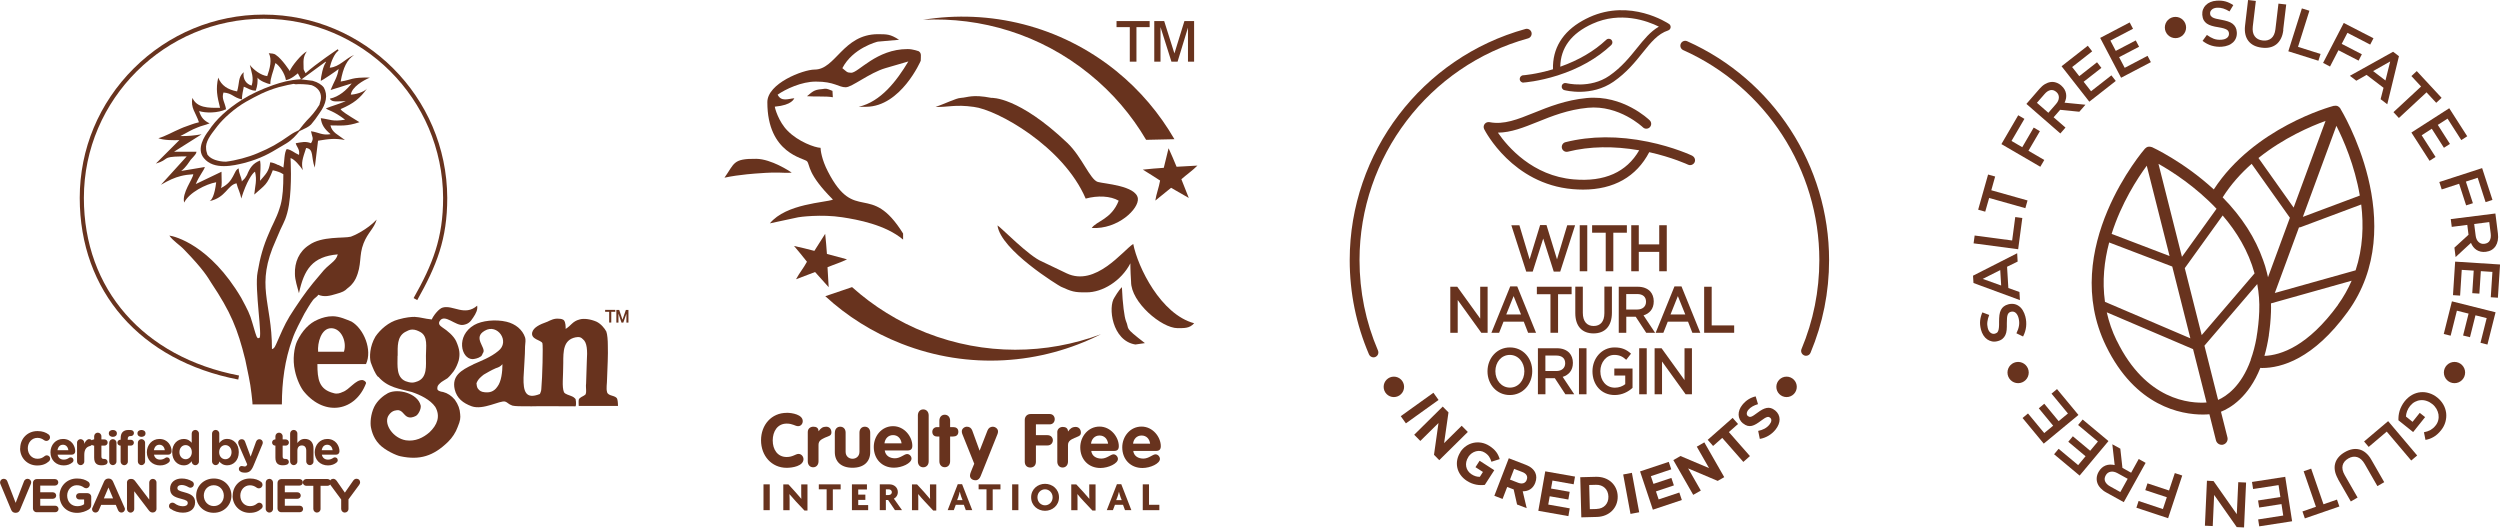 <svg width="428" height="91" viewBox="0 0 428 91" fill="none" xmlns="http://www.w3.org/2000/svg">
<g clip-path="url(#clip0_3747_816)">
<path d="M196.21 23.94L201.06 23.83C198.54 19.48 195.22 15.49 191.08 12.14C181.43 4.36 169.38 1.55 158.03 3.39C167.96 2.89 178.11 5.89 186.45 12.63C190.49 15.88 193.73 19.72 196.21 23.93" fill="#68331E"/>
<path d="M145.88 49.15L141.29 50.71C144.98 54.11 149.37 56.9 154.33 58.84C165.87 63.37 178.22 62.41 188.48 57.22C179.16 60.7 168.58 60.9 158.59 56.98C153.78 55.1 149.51 52.41 145.88 49.16" fill="#68331E"/>
<path d="M164.48 16.76C165.73 16.69 166.4 16.11 169.75 16.76C169.76 16.74 174.36 16.51 182.73 24.47C185.23 26.84 186.62 30.76 187.95 31.15C189.08 31.47 194.45 31.78 194.8 33.94C195.05 35.73 191.37 39.3 186.91 39.03C187.72 37.83 190.28 37.55 191.52 34.36C190.13 33.54 187.92 33.44 185.87 34C182.01 25 170.63 18.76 166.71 18.3C163.48 17.84 162.26 18.39 160.15 18.3C161.65 17.83 163.73 16.77 164.46 16.77" fill="#68331E"/>
<path d="M150.28 5.85C151.84 5.87 152.37 5.81 153.92 6.81L150.28 7.13C150.16 7.15 146 8.21 144.21 11.67C144.96 12.26 144.94 12.44 145.73 12.46C146.98 12.44 150.04 8.4 155.38 8.4C156.36 8.4 157.25 8.78 157.26 8.76C157.82 9.09 157.63 9.64 157.63 10.4C157.63 10.43 154.22 18.25 148.29 18.28H147.02C150.81 17.4 153.5 13.87 155.51 10.52L151.57 11.67C148.85 12.47 145.81 14.97 144.78 14.94C143.61 14.96 142.82 13.95 139.69 13.97C137.24 13.95 134.45 15.28 133.13 16.21C133.76 17.48 134.96 16.9 135.99 16.82C135.91 16.89 135.66 17.99 132.65 18.26C132.63 18.43 133.28 20.84 134.84 22.39C136.66 24.26 139.51 25.27 140.48 25.31C140.48 25.69 140.66 27.29 141.74 29.37C146.41 38.43 148.98 30.93 154.61 39.98V41.02C151.57 38.46 146.81 37.6 144.23 37.2C140.57 36.63 136.78 37.16 136.65 37.2C135.34 37.51 131.8 38.21 131.8 38.24C134.6 34.83 141.34 34.7 142.6 34.17C138.15 29.72 138.72 28.28 138.17 27.62C137.75 27.07 131.36 26.37 131.37 17.49C131.37 14.28 137.46 11.93 139.45 11.91C143.06 11.93 144.3 5.87 150.3 5.85" fill="#68331E"/>
<path d="M140.7 15.26C141.54 15.14 141.42 15.12 142.52 15.56L142.58 16.65C141.41 16.43 139.83 16.59 138.15 16.47C139.04 15.78 139.29 15.35 140.7 15.26Z" fill="#68331E"/>
<path d="M129.49 27.19C132.04 27.23 135.21 29.31 135.55 29.56C133.85 29.68 133.63 29.38 129.79 29.68C129.77 29.68 126.55 29.87 124.03 30.42C125.78 27.95 125.44 27.14 129.49 27.19Z" fill="#68331E"/>
<path d="M178.42 44.79L182.6 46.79C187.56 49.16 192.25 42.89 194.01 41.76C194.79 45.75 198.74 53.82 204.44 55.34C203.62 56.27 202.68 56.16 201.59 56.18C198.83 56.16 193.62 51.72 193.64 48.24C193.62 48.26 193.5 45.67 193.52 45.08C191.96 48.1 188.73 50.08 185.99 50.05C183.91 50.08 183.45 49.9 181.63 49.08C181.23 48.89 171.3 42.83 170.77 38.59C171.24 38.81 176.24 43.96 178.41 44.78" fill="#68331E"/>
<path d="M196.02 58.74L194.38 58.98C190.38 58.35 189.65 52.53 190.8 50.92C190.8 50.92 191.49 49.72 192.07 49.16C192.19 52.06 192.5 54.27 192.75 54.92C193.45 56.54 192.26 55.85 196.02 58.75" fill="#68331E"/>
<path d="M141.67 45.75C142.74 45.3 144.06 44.89 145.01 44.4L141.57 43.47C141.48 42.34 141.4 41.13 141.27 40.03L139.42 42.95C138.3 42.65 137.03 42.34 135.94 42.11C136.7 43 137.43 43.89 138.15 44.81C137.6 45.86 136.82 46.77 136.28 47.81L139.54 46.57L141.87 49.17" fill="#68331E"/>
<path d="M202.25 30.68C203.13 29.91 204.25 29.12 205 28.35L201.43 28.55C200.99 27.5 200.54 26.4 200.06 25.38L199.24 28.73C198.07 28.8 196.78 28.92 195.65 29.04C196.65 29.66 197.63 30.27 198.61 30.91C198.41 32.09 197.96 33.19 197.79 34.34L200.49 32.15L203.52 33.89" fill="#68331E"/>
<path d="M193.41 4.64H191.15V3.61H196.82V4.64H194.56V10.56H193.42V4.64H193.41ZM197.6 3.61H199.31L201.06 9.15L202.77 3.61H204.43V10.56H203.38V4.73L201.6 10.56H200.55L198.68 4.64V10.56H197.61V3.61H197.6Z" fill="#68331E"/>
<path d="M134.68 70.67C135.61 70.67 137.43 70.98 137.43 72.1C137.43 72.56 137.11 72.96 136.64 72.96C136.11 72.96 135.75 72.52 134.68 72.52C133.1 72.52 132.29 73.86 132.29 75.41C132.29 76.96 133.11 78.24 134.68 78.24C135.75 78.24 136.2 77.71 136.71 77.71C137.29 77.71 137.56 78.28 137.56 78.58C137.56 79.81 135.62 80.09 134.68 80.09C132.09 80.09 130.29 78.03 130.29 75.38C130.29 72.73 132.08 70.68 134.68 70.68" fill="#68331E"/>
<path d="M138.29 73.97C138.29 73.35 138.77 73.05 139.24 73.05C139.71 73.05 140.13 73.22 140.13 73.81H140.16C140.51 73.3 140.87 73.05 141.45 73.05C141.9 73.05 142.34 73.35 142.34 74.04C142.34 74.64 141.79 74.67 141.24 74.92C140.69 75.19 140.13 75.42 140.13 76.15V78.98C140.13 79.59 139.75 80 139.21 80C138.67 80 138.29 79.59 138.29 78.98V73.98V73.97Z" fill="#68331E"/>
<path d="M142.93 74.06C142.93 73.45 143.31 73.05 143.85 73.05C144.39 73.05 144.77 73.45 144.77 74.06V77.35C144.77 78.11 145.33 78.54 145.95 78.54C146.57 78.54 147.14 78.11 147.14 77.35V74.06C147.14 73.45 147.52 73.05 148.06 73.05C148.6 73.05 148.98 73.45 148.98 74.06V77.4C148.98 79.04 147.9 80.08 145.95 80.08C144 80.08 142.92 79.04 142.92 77.4V74.06H142.93Z" fill="#68331E"/>
<path d="M151.47 77.13C151.6 78.04 152.36 78.46 153.21 78.46C154.16 78.46 154.8 77.73 155.3 77.73C155.7 77.73 156.05 78.11 156.05 78.5C156.05 79.31 154.41 80.07 153.05 80.07C150.97 80.07 149.59 78.56 149.59 76.52C149.59 74.65 150.94 72.96 152.89 72.96C154.84 72.96 156.19 74.77 156.19 76.31C156.19 76.86 155.95 77.12 155.38 77.12H151.46L151.47 77.13ZM154.35 75.9C154.25 75.11 153.74 74.49 152.89 74.49C152.04 74.49 151.51 75.12 151.42 75.9H154.35Z" fill="#68331E"/>
<path d="M157.14 71.11C157.14 70.5 157.52 70.09 158.06 70.09C158.6 70.09 158.99 70.5 158.99 71.11V78.98C158.99 79.59 158.61 80 158.06 80C157.51 80 157.14 79.59 157.14 78.98V71.11Z" fill="#68331E"/>
<path d="M160.82 74.73H160.42C159.92 74.73 159.61 74.43 159.61 73.92C159.61 73.46 159.96 73.12 160.42 73.12H160.82V72.02C160.82 71.41 161.2 71 161.74 71C162.28 71 162.66 71.41 162.66 72.02V73.12H163.18C163.66 73.12 164.07 73.33 164.07 73.92C164.07 74.51 163.66 74.73 163.18 74.73H162.66V78.97C162.66 79.58 162.28 79.99 161.74 79.99C161.2 79.99 160.82 79.58 160.82 78.97V74.73Z" fill="#68331E"/>
<path d="M175.44 71.88C175.44 71.35 175.81 70.88 176.44 70.88H179.71C180.27 70.88 180.57 71.31 180.57 71.76C180.57 72.21 180.28 72.65 179.71 72.65H177.35V74.5H179.33C179.94 74.5 180.25 74.95 180.25 75.37C180.25 75.79 179.95 76.26 179.33 76.26H177.35V79.04C177.35 79.69 176.94 80.04 176.39 80.04C175.84 80.04 175.44 79.69 175.44 79.04V71.87V71.88Z" fill="#68331E"/>
<path d="M181 74.02C181 73.41 181.47 73.09 181.94 73.09C182.41 73.09 182.84 73.28 182.84 73.86H182.86C183.21 73.35 183.58 73.09 184.16 73.09C184.61 73.09 185.05 73.41 185.05 74.08C185.05 74.68 184.5 74.72 183.96 74.98C183.41 75.23 182.84 75.48 182.84 76.19V79.03C182.84 79.63 182.46 80.04 181.92 80.04C181.38 80.04 181.01 79.63 181.01 79.03V74.02H181Z" fill="#68331E"/>
<path d="M186.82 77.19C186.94 78.1 187.7 78.51 188.56 78.51C189.51 78.51 190.15 77.78 190.64 77.78C191.04 77.78 191.39 78.18 191.39 78.57C191.39 79.36 189.75 80.12 188.39 80.12C186.32 80.12 184.94 78.62 184.94 76.59C184.94 74.73 186.3 73.03 188.24 73.03C190.18 73.03 191.54 74.84 191.54 76.38C191.54 76.93 191.3 77.2 190.75 77.2H186.82V77.19ZM189.71 75.96C189.6 75.16 189.09 74.56 188.24 74.56C187.39 74.56 186.87 75.19 186.78 75.96H189.71Z" fill="#68331E"/>
<path d="M194.01 77.19C194.13 78.1 194.88 78.51 195.74 78.51C196.69 78.51 197.33 77.78 197.83 77.78C198.23 77.78 198.58 78.18 198.58 78.57C198.58 79.36 196.96 80.12 195.58 80.12C193.52 80.12 192.13 78.62 192.13 76.59C192.13 74.73 193.48 73.03 195.43 73.03C197.38 73.03 198.73 74.84 198.73 76.38C198.73 76.93 198.48 77.2 197.92 77.2H194L194.01 77.19ZM196.9 75.96C196.8 75.16 196.29 74.56 195.44 74.56C194.59 74.56 194.06 75.19 193.98 75.96H196.91H196.9Z" fill="#68331E"/>
<path d="M169.99 73.05C169.54 73.05 169.22 73.29 169.06 73.7L167.71 77.16L166.45 73.7C166.29 73.28 165.98 73.05 165.53 73.05C165.15 73.05 164.66 73.37 164.66 73.84C164.66 74.04 164.7 74.18 164.75 74.31L166.79 79.39L166.42 80.28L166.18 80.89C166.11 81.06 166.06 81.26 166.06 81.44C166.06 81.83 166.39 82.22 167.03 82.22C167.46 82.22 167.74 81.89 167.89 81.5L168.38 80.28L170.77 74.32C170.83 74.18 170.86 74.05 170.86 73.85C170.86 73.39 170.38 73.06 170 73.06" fill="#68331E"/>
<path d="M131.78 82.92H130.71V87.34H131.78V82.92Z" fill="#68331E"/>
<path d="M137.71 87.39L136.28 85.87C135.96 85.51 135.44 84.94 135.15 84.59C135.16 84.91 135.18 85.14 135.18 85.4V87.35H134.1V82.93H134.98L136.21 84.28C136.49 84.61 136.9 85.07 137.19 85.41C137.19 85.14 137.17 84.88 137.17 84.64V82.93H138.24V87.4H137.71V87.39Z" fill="#68331E"/>
<path d="M142.58 83.78V87.34H141.52V83.77H140.18V82.92H143.92V83.78H142.58Z" fill="#68331E"/>
<path d="M145.85 87.34V82.92H148.42V83.8H146.93V84.68H148.15V85.58H146.93V86.47H148.63V87.34H145.85Z" fill="#68331E"/>
<path d="M153.22 87.34L152.04 85.6H151.66V87.34H150.62V82.92H152.28C153.04 82.92 153.71 83.43 153.71 84.25C153.71 84.78 153.4 85.2 153.03 85.37L154.43 87.34H153.23H153.22ZM152.11 83.77H151.66V84.75H152.11C152.4 84.75 152.68 84.61 152.68 84.25C152.68 83.92 152.4 83.77 152.11 83.77Z" fill="#68331E"/>
<path d="M159.75 87.39L158.33 85.87C158 85.51 157.47 84.94 157.2 84.59H157.19C157.21 84.91 157.21 85.14 157.21 85.4V87.35H156.13V82.93H157L158.24 84.28C158.52 84.61 158.94 85.07 159.21 85.41H159.23C159.23 85.14 159.21 84.88 159.21 84.64V82.93H160.29V87.4H159.74L159.75 87.39Z" fill="#68331E"/>
<path d="M165.35 87.34L165.01 86.42H163.63L163.29 87.34H162.24L163.97 82.89H164.71L166.45 87.34H165.35ZM164.59 85.12C164.49 84.84 164.41 84.54 164.32 84.2H164.3C164.23 84.55 164.13 84.86 164.05 85.12L163.86 85.62H164.79L164.6 85.12H164.59Z" fill="#68331E"/>
<path d="M169.95 83.78V87.34H168.89V83.77H167.54V82.92H171.28V83.78H169.95Z" fill="#68331E"/>
<path d="M174.35 82.92H173.28V87.34H174.35V82.92Z" fill="#68331E"/>
<path d="M178.91 87.45C177.68 87.45 176.53 86.56 176.53 85.14C176.53 83.72 177.68 82.83 178.91 82.83C180.14 82.83 181.3 83.72 181.3 85.14C181.3 86.56 180.14 87.45 178.91 87.45ZM178.91 83.77C178.23 83.77 177.61 84.31 177.61 85.14C177.61 85.97 178.23 86.51 178.91 86.51C179.59 86.51 180.21 85.96 180.21 85.14C180.21 84.32 179.58 83.77 178.91 83.77Z" fill="#68331E"/>
<path d="M187.01 87.39L185.58 85.87C185.25 85.51 184.72 84.94 184.46 84.59H184.45C184.46 84.91 184.47 85.14 184.47 85.4V87.35H183.4V82.93H184.26L185.51 84.28C185.81 84.61 186.21 85.07 186.5 85.41C186.5 85.14 186.48 84.88 186.48 84.64V82.93H187.56V87.4H187.02L187.01 87.39Z" fill="#68331E"/>
<path d="M192.6 87.34L192.26 86.42H190.88L190.53 87.34H189.48L191.22 82.89H191.96L193.69 87.34H192.59H192.6ZM191.84 85.12C191.75 84.84 191.65 84.54 191.57 84.2H191.56C191.48 84.55 191.38 84.86 191.29 85.12L191.09 85.62H192.04L191.84 85.12Z" fill="#68331E"/>
<path d="M195.64 87.34V82.92H196.71V86.42H198.48V87.34H195.64Z" fill="#68331E"/>
<path d="M40.79 64.98C24.05 61.76 13.65 49.85 13.65 33.88C13.65 25.52 16.94 17.64 22.91 11.7C28.88 5.77 36.77 2.5 45.14 2.5C62.41 2.5 76.51 16.58 76.57 33.88C76.57 40.92 74.76 45.46 71.43 51.38L70.81 51.03C74.09 45.22 75.86 40.76 75.86 33.88C75.8 16.97 62.02 3.21 45.14 3.21C28.26 3.21 14.36 16.97 14.36 33.88C14.36 49.49 24.54 61.14 40.92 64.29L40.79 64.99V64.98Z" fill="#68331E"/>
<path d="M55.43 14.98C55.09 14.5 54.38 14.07 53.52 13.83L51.59 13.59L51.44 13.57C49.5 13.7 48.22 14.08 46.76 14.57C44.59 15.35 43 16.1 41.46 17.06C38.9 18.67 36.97 20.46 35.73 22.37C35.03 23.26 33.56 25.49 34.91 27.08C35.77 28.13 37.04 28.44 38.33 28.44C39.62 28.44 40.89 28.13 41.79 27.91C44.74 27.13 46.29 26.18 47.8 25.27C48.19 25.03 48.6 24.78 49.02 24.55C50 23.95 50.67 23.2 51.28 22.44C51.38 22.39 51.48 22.35 51.58 22.3C52.23 22 52.85 21.72 53.25 21.32C53.73 20.76 54.25 20.07 54.7 19.37C55.89 17.74 56.14 16.26 55.44 14.98H55.43ZM54.76 17.63C54.72 17.78 54.69 17.87 54.69 17.93C53.92 19.18 53.27 19.88 52.5 20.66C52.13 21.06 51.8 21.48 51.48 21.89C51.38 22.02 51.27 22.16 51.16 22.29C50.68 22.51 50.16 22.77 49.69 23.1C47.5 24.64 46.34 25.29 44.05 26.25C42.53 26.9 40.37 27.48 38.68 27.68C37.94 27.68 37.41 27.56 36.84 27.38C36.34 27.19 35.93 27 35.52 26.49C35.41 26.17 35.29 25.76 35.29 25.52C35.12 24.3 36.03 23.13 36.99 21.89C37.08 21.77 37.17 21.66 37.26 21.54C38.21 20.33 40.09 18.58 42.15 17.4L42.21 17.37C43.85 16.46 45.4 15.59 47.73 14.92C47.94 14.87 48.14 14.82 48.36 14.77C48.96 14.62 49.57 14.46 50.26 14.36L50.63 14.43H50.64C51 14.36 52.66 14.41 53.38 14.59C54.41 15 54.97 15.75 54.95 16.71C54.95 16.98 54.85 17.35 54.77 17.62L54.76 17.63Z" fill="#68331E"/>
<path fill-rule="evenodd" clip-rule="evenodd" d="M81.01 62.38C82.37 61.77 84.03 61.16 85.29 60.1C87.4 58.49 85.16 55.31 82.99 56.62C80.88 57.81 83.23 59.49 82.73 60.36C82.61 60.48 82.55 60.91 82.29 61.04C81.87 61.35 81.18 61.48 80.87 61.48C78.94 61.42 78 57.5 81.18 55.64C82.49 54.88 84.85 54.64 86.71 55.08C88.27 55.45 89.45 56.45 89.89 57.76C90.02 58.07 89.95 58.76 89.89 59.31C89.89 60.87 89.7 62.92 89.63 64.66C89.58 66.95 89.95 68.45 92.43 67.45C92.43 67.39 92.67 67.01 92.67 66.64C92.86 64.59 92.99 59.19 92.86 58.75C92.62 58.19 90.81 58.12 91.12 56.88C91.36 56.07 92.3 55.57 93.73 55.07C94.23 54.83 94.91 54.46 95.71 54.57C95.97 54.57 96.4 54.63 96.58 54.88C96.84 55.26 96.84 55.88 96.84 56.31C97.77 55.75 98.02 55 99.2 54.7C99.94 54.46 101.13 54.64 102.12 55.07C102.88 55.44 103.49 56.18 103.8 56.75C103.99 57.25 104.06 58.31 104.06 59.12C104.12 60.86 104 62.72 103.93 64.83C103.93 65.7 103.75 66.46 103.93 67.13C104.12 67.87 105.43 67.63 105.67 68.31C105.8 68.68 105.8 69.5 105.8 69.5H99.08C99.08 69.5 99.03 68.74 99.08 68.44C99.21 68 99.84 67.88 100.21 67.57C100.27 67.51 100.34 67.26 100.34 67.13V66.76C100.34 66.39 100.28 66.13 100.34 65.65C100.39 64.22 100.39 63.84 100.46 61.91C100.59 59.99 100.52 58.62 99.78 58.06C99.47 57.75 99.22 57.62 98.54 57.75C96.43 58.19 96.43 60.11 96.43 62.17C96.43 64.59 96.17 66.2 96.55 67.14C96.74 67.51 97.48 67.64 97.98 67.88C98.29 68.01 98.54 68.32 98.54 68.32C98.54 68.32 98.72 69.13 98.54 69.56C95.36 69.56 92.57 69.51 91.01 69.56C88.9 69.56 88.28 69.56 87.72 69.44C86.98 69.18 86.91 68.88 86.48 68.75C85.61 68.51 82.74 70.25 80.76 69.56C79.27 69.01 78.21 68.2 77.84 66.64C77.34 64.35 78.92 63.38 81.03 62.39L81.01 62.38ZM81.81 66.52C82.08 66.9 82.4 67.1 82.96 67.15C83.68 67.24 84.52 67.14 85.15 66.2C85.83 65.33 86.02 63.65 86.02 62.35C85.65 62.79 85.28 62.91 84.88 63.04C84.14 63.35 83.22 63.9 82.82 64.13C82.44 64.44 81.84 64.86 81.57 65.62C81.58 65.9 81.66 66.31 81.81 66.53V66.52Z" fill="#68331E"/>
<path fill-rule="evenodd" clip-rule="evenodd" d="M64.72 64.51H64.71C64.21 63.96 63.84 63.02 63.47 62.03C63.23 61.16 63.28 59.3 64.28 57.61C65.09 56.43 66.52 55.13 68.2 54.69C69.51 54.32 70.38 54.25 71 54.25C72.05 54.31 72.61 54.56 73.92 54.69C74.16 54.08 75.16 52.77 75.84 52.64C77.58 52.2 79.58 54.19 81.69 52.33C81.81 53.01 81.5 53.64 81 54.38C80.5 55.19 80.07 55.49 79.32 55.62C78.01 55.86 76.14 53.64 75.29 54.94C74.97 55.43 75.29 55.75 75.73 56.05C76.59 56.61 77.65 57.48 78.09 58.41C78.72 59.84 78.77 60.65 78.53 61.71C78.34 62.32 78.09 62.95 77.66 63.57C77.35 63.95 77.03 64.39 76.6 64.76C76.16 65.07 75.61 65.31 75.31 65.63C74.93 66 74.87 66.13 74.87 66.56C74.87 66.87 75.36 67.05 75.86 67.11C76.6 67.3 77.29 67.74 77.86 68.42C78.47 69.29 78.73 70.03 78.78 70.9C78.84 71.53 78.84 71.96 78.34 73.14C78.03 74.01 77.42 74.95 76.73 75.62C74.18 78.12 71.83 78.8 68.59 78.12C67.85 77.99 65.86 77.06 64.93 76.06C63.74 74.82 63.56 73.33 63.5 73.14C63.37 72.4 63.44 70.96 64.06 69.66C64.61 68.55 65.61 67.74 66.42 67.3C68.16 66.43 71.52 67.36 72.02 69.41C72.15 69.97 71.58 71.15 71.03 71.28C70.77 71.4 70.16 71.65 69.6 71.28C69.1 70.96 68.79 70.15 67.99 70.22C67.36 70.28 66.86 70.53 66.43 71.28C65.75 72.7 67.3 75.01 69.48 75.38C71.09 75.62 72.46 74.94 73.53 74.01C74.84 72.77 75.45 71.28 74.52 69.66C73.65 68.42 71.97 67.61 70.49 67.11C68.44 66.56 66.38 66.37 64.77 64.5H64.78L64.72 64.51ZM68.06 60.91C68.06 62.65 67.82 64.57 69.43 65.26C69.8 65.38 70.12 65.5 70.56 65.5C70.93 65.5 71.24 65.37 71.55 65.26C73.16 64.57 72.92 62.65 72.92 60.91C72.92 59.35 73.29 57.61 71.99 56.86C71.55 56.62 71.12 56.42 70.57 56.42C70.07 56.42 69.7 56.68 69.32 56.86C67.96 57.67 68.08 59.29 68.08 60.91H68.06Z" fill="#68331E"/>
<path fill-rule="evenodd" clip-rule="evenodd" d="M56.18 62.33H54.34C54.34 64.94 54.6 66.68 57.14 67.31C57.69 67.49 58.25 67.31 58.63 67.12C59.82 66.75 60.87 64.94 62.1 65.07C62.41 65.13 62.73 65.44 62.66 65.63C60.87 70.35 55.71 71.4 52.1 67.12C51.55 66.51 50.81 65.01 50.49 63.46C50.05 61.53 50.37 59.48 50.86 58.42C51.73 56.63 52.92 55.32 54.47 54.69C55.21 54.38 56.02 54.14 56.95 54.14C58.13 54.14 59.43 54.75 60.19 55.06C62.29 56.3 63.78 59.91 62.66 62.33H56.18ZM58.88 60.22C59.43 58.54 58.44 56.19 56.7 56.19C54.96 56.19 54.33 58.74 54.46 60.22H58.88Z" fill="#68331E"/>
<path fill-rule="evenodd" clip-rule="evenodd" d="M60.06 40.52C58.88 40.83 55.09 40.39 52.92 41.95C51.18 43.06 50.42 44.92 50.49 46.9C50.49 47.96 50.92 49.14 51.18 50.2C52.05 46.15 53.47 43.91 57.83 43.55C57.46 44.91 56.35 45.03 54.91 46.89C52.98 49.13 52.11 50.31 50.49 52.74C49.07 54.85 48.63 55.85 47.81 57.71C47.81 57.71 47.63 58.15 47.37 58.71C47.19 59.08 47 59.7 46.56 59.76C46.56 51.55 43.64 49 47.25 41.07C48.49 38.02 48.67 38.27 49.17 36.47C49.29 36.04 49.39 35.56 49.47 35.07C50.02 31.64 49.74 27.07 49.74 27.07C50.37 27.2 51.35 28.38 51.85 29.13C51.54 27.89 51.79 27.2 52.41 25.33C53.78 25.52 53.22 26.89 53.89 28.7L54.45 24.09C56.32 23.78 57.37 23.65 59.05 23.97C57.87 23.04 56.87 22.73 56.57 21.47C58.44 21.47 59.31 21.66 61.54 20.92C59.31 19.55 58.51 19.05 58.31 18.68C60.58 17.7 61.63 16.84 62.84 15.15C62.33 15.8 60.71 16.2 60.06 16.2C60.25 14.89 62.16 13.77 63.34 13.28C60.06 13.22 60.31 13.65 58.32 13.96C58.76 11.48 59.43 10.23 60.62 9.41C59.19 9.97 58.12 11.47 56.45 11.59C56.64 10.67 57.26 9.11 57.95 8.67C57.95 8.61 57.89 8.49 57.82 8.43C57.82 8.43 54.07 10.93 52.31 12.54C52.17 12.28 51.93 11.82 51.98 11.78C51.98 10.54 51.79 9.85 52.53 8.8C51.61 9.24 49.87 11.41 49.61 12.16C49.61 12.16 48.3 10.11 47.25 9.42C46.88 9.11 46.49 9.18 46.01 9.11C46.62 10.17 46.19 11.79 45.75 13.03C44.63 12.9 43.39 11.92 42.77 11.11C43.03 12.29 43.51 13.34 43.08 14.65C42.16 14.41 41.53 13.53 41.72 12.36C40.72 13.23 41.03 14.22 40.59 15.65C38.98 15.34 37.91 14.65 37.36 13.29C36.92 15.27 37.17 16.45 37.67 18.45C35.62 18.5 33.69 18.45 32.95 16.76C32.58 18.45 33.51 19.26 34.06 20.93C32.82 21.24 32.7 21.37 31.95 21.61C31.61 21.72 31.29 21.85 30.97 21.99C29.53 22.6 28.27 23.36 27.11 23.66C27.98 24.03 29.9 24.03 30.71 23.98L26.68 28.01C29.14 27.27 27.53 26.84 30.98 26.78C31.27 26.78 31.59 26.78 31.96 26.78L30.98 27.86L27.55 31.64C28.88 30.86 29.89 30.4 30.98 30.13C31.63 29.97 32.3 29.88 33.09 29.83C33.03 30.64 31.09 33.07 31.53 34.68C32.4 32.94 35.27 31.51 37.01 31.2C36.75 33.44 36.25 34.25 35.88 34.43C38.68 33.82 38.93 31.7 40.49 31.38C40.73 32.38 41.11 32.88 41.3 33.99C42.22 31.01 43.22 29.64 43.66 29.39C44.03 30.94 43.66 31.81 43.53 33.31C45.4 31.63 45.71 31.7 46.7 29.15C47.08 29.24 47.37 29.3 47.65 29.41C47.91 29.5 48.17 29.61 48.51 29.83C48.51 32.01 48.42 33.65 48.04 35.08C47.98 35.32 47.9 35.56 47.82 35.79C47.33 37.35 46.51 38.71 46.03 39.95C45.09 42.08 44.53 44.05 44.1 46.6C43.54 49.34 45.03 58.1 44.36 57.85C44.23 57.85 44.17 58.09 43.92 57.59C43.6 56.72 43.54 56.35 43.23 55.36C42.79 53.73 42.36 52.99 41.31 51.01C35.96 41.94 29.93 40.45 28.99 40.33C29.62 41.25 30.79 41.94 31.54 42.75C34.91 46.22 35.59 47.52 36.15 48.4C39.51 53.43 40.68 56.29 41.99 61.58C42.36 63.45 42.86 65.5 43.05 67.37C43.1 67.99 43.23 68.74 43.23 69.23H48.26C48.26 65.38 48.76 61.59 50.06 58.04C50.56 56.56 51.43 55.06 52.11 53.7C52.49 53.07 53.04 52.07 53.61 51.33C53.92 50.96 54.35 50.77 54.48 50.46C55.54 50.9 56.46 50.65 57.53 50.33C58.65 50.02 59.02 49.83 59.45 49.39C59.83 49.08 60.32 48.78 60.89 47.71C62 45.35 61.39 43.79 62.25 41.64C62.99 39.77 63.99 39.21 64.49 37.59C62.86 39.33 60.52 40.38 60.09 40.51L60.06 40.52ZM47.63 28.26C47.16 28.02 46.68 27.82 46.26 27.79C46.02 29.4 45.52 29.77 44.52 30.95C44.52 29.21 44.71 28.53 44.52 27.48C43.28 27.97 42.78 28.72 42.28 29.96C41.73 30.95 41.67 30.64 41.41 31.07C41.29 30.13 40.91 29.83 40.86 28.83C39.93 29.2 40.17 31.07 37.81 32.2C38.05 31.76 37.92 31.07 37.92 29.4L33.52 31.51C34.07 30.14 34.94 29.15 35.07 28.59L31.02 29.27C31.84 28.65 32.33 27.79 32.65 27.35C33.39 26.54 33.59 26.35 33.64 25.98H29.79L30.99 25.22L34.52 22.99C33.08 23.23 32.34 23.29 30.99 23.3H30.85C30.85 23.3 30.94 23.26 30.99 23.23C31.97 22.75 32.71 22.23 33.84 21.81C34.58 21.49 34.95 21.49 35.89 21.12C34.96 20.68 34.41 20.13 34.09 19.01C35.15 19.38 37.33 19.38 38.7 18.7C38.51 17.52 37.89 16.9 38.26 15.84C39.81 15.96 39.94 16.71 41.42 17.02C41.42 16.21 41.61 15.58 41.74 14.84C42.55 15.15 42.92 15.52 43.79 15.52C44.1 14.59 44.1 14.1 44.1 13.29C44.36 13.78 45.71 14.34 46.28 14.4C46.28 13.29 46.71 12.53 47.15 10.79C47.83 11.23 48.76 12.53 48.95 13.71C49.8 13.63 50.99 12.55 50.99 12.55L51.49 13.49V13.52C51.49 13.52 51.48 13.55 51.47 13.57C51.45 13.63 51.44 13.68 51.44 13.72L51.62 13.59L55.77 10.55C55.89 10.55 55.67 10.56 55.79 10.69C55.35 11.18 54.92 13.11 54.92 13.85C55.05 13.85 57.84 11.99 57.97 11.8C57.78 13.23 57.16 13.98 56.6 15.41L60.21 14.28C59.34 15.41 58.03 16.58 56.47 16.89C56.79 17.58 57.9 17.32 59.21 17.32C57.47 18.01 57.03 18.06 55.79 18.56C56.23 18.93 57.03 18.93 59.08 20.49C56.9 20.86 56.53 20.43 54.92 20.23C55.05 21.36 55.55 22.1 56.6 22.97C55.12 23.21 54.62 22.66 53.24 22.47C53.42 23.47 53.8 23.65 53.24 24.52C52.31 24.15 51.68 24.34 50.63 24.52C50.76 25.15 51.37 25.52 51.19 26.52C50.32 26.15 49.95 25.65 49.08 25.52C48.65 26.15 48.7 27.63 48.52 28.69C48.25 28.54 47.96 28.37 47.65 28.23L47.63 28.26Z" fill="#68331E"/>
<path d="M103.6 53.38H104.29V55.22H104.65V53.38H105.34V53.05H103.6V53.38Z" fill="#68331E"/>
<path d="M107.15 53.05L106.64 54.53C106.61 54.61 106.59 54.67 106.57 54.73C106.55 54.68 106.53 54.62 106.51 54.56L106.01 53.06H105.52V55.23H105.88V53.69L106.4 55.23H106.71L107.24 53.71V55.23H107.59V53.06H107.14L107.15 53.05Z" fill="#68331E"/>
<path d="M3.46 76.76V76.74C3.46 75.12 4.68 73.8 6.42 73.8C7.27 73.8 7.85 74.03 8.32 74.38C8.45 74.48 8.56 74.66 8.56 74.88C8.56 75.22 8.28 75.49 7.94 75.49C7.77 75.49 7.65 75.42 7.57 75.37C7.22 75.11 6.86 74.96 6.41 74.96C5.45 74.96 4.76 75.76 4.76 76.73V76.75C4.76 77.72 5.43 78.54 6.41 78.54C6.94 78.54 7.29 78.38 7.64 78.09C7.74 78.01 7.87 77.95 8.01 77.95C8.33 77.95 8.59 78.21 8.59 78.53C8.59 78.73 8.49 78.88 8.38 78.98C7.87 79.43 7.27 79.69 6.36 79.69C4.69 79.69 3.44 78.4 3.44 76.77L3.46 76.76Z" fill="#68331E"/>
<path d="M10.91 79.68C9.6 79.68 8.64 78.76 8.64 77.43C8.64 76.17 9.53 75.15 10.79 75.15C12.24 75.15 12.88 76.34 12.88 77.25C12.88 77.61 12.63 77.84 12.3 77.84H9.86C9.98 78.4 10.37 78.69 10.92 78.69C11.26 78.69 11.54 78.58 11.8 78.4C11.89 78.33 11.97 78.3 12.1 78.3C12.38 78.3 12.58 78.51 12.58 78.79C12.58 78.95 12.51 79.07 12.42 79.15C12.04 79.48 11.54 79.68 10.91 79.68ZM11.7 77.07C11.63 76.52 11.3 76.14 10.78 76.14C10.26 76.14 9.94 76.5 9.84 77.07H11.7Z" fill="#68331E"/>
<path d="M13.18 75.8C13.18 75.46 13.46 75.18 13.8 75.18C14.14 75.18 14.42 75.46 14.42 75.8V75.99C14.6 75.57 14.89 75.18 15.26 75.18C15.63 75.18 15.86 75.43 15.86 75.78C15.86 76.1 15.65 76.3 15.4 76.36C14.78 76.51 14.43 76.98 14.43 77.86V79.01C14.43 79.35 14.15 79.63 13.81 79.63C13.47 79.63 13.19 79.35 13.19 79.01V75.8H13.18Z" fill="#68331E"/>
<path d="M16.12 78.35V76.29H16.08C15.79 76.29 15.55 76.05 15.55 75.76C15.55 75.47 15.78 75.23 16.08 75.23H16.12V74.69C16.12 74.35 16.4 74.07 16.74 74.07C17.08 74.07 17.36 74.35 17.36 74.69V75.23H17.9C18.19 75.23 18.43 75.47 18.43 75.76C18.43 76.05 18.19 76.29 17.9 76.29H17.36V78.15C17.36 78.43 17.48 78.57 17.76 78.57C17.8 78.57 17.88 78.57 17.91 78.57C18.19 78.57 18.42 78.8 18.42 79.08C18.42 79.3 18.27 79.48 18.1 79.54C17.87 79.63 17.66 79.66 17.39 79.66C16.63 79.66 16.12 79.36 16.12 78.35Z" fill="#68331E"/>
<path d="M18.63 74.19C18.63 73.83 18.93 73.61 19.32 73.61C19.71 73.61 20.01 73.83 20.01 74.19V74.21C20.01 74.57 19.71 74.79 19.32 74.79C18.93 74.79 18.63 74.56 18.63 74.21V74.19ZM18.7 75.8C18.7 75.46 18.98 75.18 19.32 75.18C19.66 75.18 19.94 75.46 19.94 75.8V79.01C19.94 79.35 19.66 79.63 19.32 79.63C18.98 79.63 18.7 79.35 18.7 79.01V75.8Z" fill="#68331E"/>
<path d="M20.66 76.29H20.61C20.33 76.29 20.1 76.07 20.1 75.79C20.1 75.51 20.33 75.28 20.61 75.28H20.66V75C20.66 74.52 20.78 74.17 21.01 73.95C21.24 73.72 21.57 73.61 22.01 73.61C22.2 73.61 22.38 73.61 22.51 73.64C22.72 73.67 22.93 73.86 22.93 74.14C22.93 74.42 22.7 74.65 22.43 74.65H22.32C22.04 74.65 21.87 74.8 21.87 75.12V75.29H22.41C22.69 75.29 22.92 75.51 22.92 75.79C22.92 76.07 22.69 76.29 22.41 76.29H21.89V79.02C21.89 79.36 21.61 79.64 21.27 79.64C20.93 79.64 20.65 79.36 20.65 79.02V76.29H20.66ZM23.53 74.19C23.53 73.83 23.83 73.61 24.22 73.61C24.61 73.61 24.91 73.83 24.91 74.19V74.21C24.91 74.57 24.61 74.79 24.22 74.79C23.83 74.79 23.53 74.56 23.53 74.21V74.19ZM23.6 75.8C23.6 75.46 23.88 75.18 24.22 75.18C24.56 75.18 24.84 75.46 24.84 75.8V79.01C24.84 79.35 24.56 79.63 24.22 79.63C23.88 79.63 23.6 79.35 23.6 79.01V75.8Z" fill="#68331E"/>
<path d="M27.41 79.68C26.1 79.68 25.14 78.76 25.14 77.43C25.14 76.17 26.03 75.15 27.29 75.15C28.74 75.15 29.38 76.34 29.38 77.25C29.38 77.61 29.13 77.84 28.8 77.84H26.36C26.48 78.4 26.87 78.69 27.42 78.69C27.76 78.69 28.04 78.58 28.3 78.4C28.39 78.33 28.47 78.3 28.6 78.3C28.88 78.3 29.08 78.51 29.08 78.79C29.08 78.95 29.01 79.07 28.92 79.15C28.54 79.48 28.04 79.68 27.41 79.68ZM28.21 77.07C28.14 76.52 27.81 76.14 27.29 76.14C26.77 76.14 26.45 76.5 26.35 77.07H28.21Z" fill="#68331E"/>
<path d="M34.06 79.02C34.06 79.36 33.78 79.64 33.44 79.64C33.1 79.64 32.82 79.36 32.82 79.02V78.96C32.52 79.37 32.11 79.67 31.46 79.67C30.44 79.67 29.48 78.87 29.48 77.42V77.4C29.48 75.95 30.43 75.15 31.46 75.15C32.12 75.15 32.52 75.45 32.82 75.8V74.22C32.82 73.88 33.1 73.6 33.44 73.6C33.78 73.6 34.06 73.88 34.06 74.22V79.01V79.02ZM30.72 77.4V77.42C30.72 78.14 31.21 78.62 31.78 78.62C32.35 78.62 32.84 78.14 32.84 77.42V77.4C32.84 76.68 32.36 76.2 31.78 76.2C31.2 76.2 30.72 76.67 30.72 77.4Z" fill="#68331E"/>
<path d="M36.3 74.22C36.3 73.88 36.58 73.6 36.92 73.6C37.26 73.6 37.54 73.88 37.54 74.22V75.85C37.84 75.44 38.25 75.14 38.9 75.14C39.92 75.14 40.88 75.94 40.88 77.39V77.41C40.88 78.86 39.93 79.66 38.9 79.66C38.24 79.66 37.84 79.36 37.54 79.01C37.54 79.35 37.26 79.63 36.92 79.63C36.58 79.63 36.3 79.35 36.3 79.01V74.22ZM39.64 77.42V77.4C39.64 76.68 39.15 76.2 38.58 76.2C38.01 76.2 37.52 76.68 37.52 77.4V77.42C37.52 78.14 38 78.62 38.58 78.62C39.16 78.62 39.64 78.15 39.64 77.42Z" fill="#68331E"/>
<path d="M41.28 80.79C41.1 80.72 40.89 80.58 40.89 80.28C40.89 79.98 41.13 79.78 41.38 79.78C41.48 79.78 41.53 79.79 41.58 79.81C41.69 79.84 41.75 79.86 41.84 79.86C42.06 79.86 42.16 79.82 42.28 79.6L42.32 79.5L40.83 76.06C40.8 75.98 40.77 75.86 40.77 75.78C40.77 75.43 41.04 75.19 41.38 75.19C41.69 75.19 41.87 75.36 41.97 75.65L42.91 78.18L43.82 75.66C43.92 75.4 44.1 75.19 44.41 75.19C44.72 75.19 44.99 75.43 44.99 75.76C44.99 75.86 44.96 76 44.93 76.05L43.41 79.7C43.04 80.59 42.68 80.92 41.94 80.92C41.66 80.92 41.47 80.88 41.27 80.81L41.28 80.79Z" fill="#68331E"/>
<path d="M47.15 78.35V76.29H47.11C46.82 76.29 46.58 76.05 46.58 75.76C46.58 75.47 46.81 75.23 47.11 75.23H47.15V74.69C47.15 74.35 47.43 74.07 47.77 74.07C48.11 74.07 48.39 74.35 48.39 74.69V75.23H48.93C49.22 75.23 49.46 75.47 49.46 75.76C49.46 76.05 49.22 76.29 48.93 76.29H48.39V78.15C48.39 78.43 48.51 78.57 48.79 78.57C48.83 78.57 48.91 78.57 48.94 78.57C49.22 78.57 49.45 78.8 49.45 79.08C49.45 79.3 49.3 79.48 49.13 79.54C48.9 79.63 48.69 79.66 48.42 79.66C47.66 79.66 47.15 79.36 47.15 78.35Z" fill="#68331E"/>
<path d="M49.67 74.22C49.67 73.88 49.95 73.6 50.29 73.6C50.63 73.6 50.91 73.88 50.91 74.22V75.84C51.19 75.47 51.56 75.14 52.19 75.14C53.12 75.14 53.67 75.76 53.67 76.76V79.01C53.67 79.35 53.39 79.63 53.05 79.63C52.71 79.63 52.43 79.35 52.43 79.01V77.15C52.43 76.57 52.15 76.26 51.68 76.26C51.21 76.26 50.91 76.56 50.91 77.15V79.01C50.91 79.35 50.63 79.63 50.29 79.63C49.95 79.63 49.67 79.35 49.67 79.01V74.22Z" fill="#68331E"/>
<path d="M56.15 79.68C54.84 79.68 53.88 78.76 53.88 77.43C53.88 76.17 54.77 75.15 56.03 75.15C57.48 75.15 58.12 76.34 58.12 77.25C58.12 77.61 57.87 77.84 57.54 77.84H55.1C55.22 78.4 55.61 78.69 56.16 78.69C56.5 78.69 56.78 78.58 57.04 78.4C57.13 78.33 57.21 78.3 57.34 78.3C57.62 78.3 57.82 78.51 57.82 78.79C57.82 78.95 57.75 79.07 57.66 79.15C57.28 79.48 56.78 79.68 56.15 79.68ZM56.94 77.07C56.87 76.52 56.54 76.14 56.02 76.14C55.5 76.14 55.18 76.5 55.08 77.07H56.94Z" fill="#68331E"/>
<path d="M1.92 87.3L0.08 82.89C0.04 82.79 0.01 82.7 0.01 82.59C0.01 82.24 0.29 81.97 0.63 81.97C0.96 81.97 1.17 82.16 1.26 82.41L2.68 86.09L4.12 82.37C4.2 82.17 4.42 81.97 4.72 81.97C5.06 81.97 5.34 82.23 5.34 82.57C5.34 82.67 5.31 82.77 5.28 82.85L3.42 87.3C3.29 87.61 3.05 87.79 2.71 87.79H2.63C2.29 87.79 2.05 87.6 1.92 87.3Z" fill="#68331E"/>
<path d="M5.64 87.08V82.65C5.64 82.3 5.92 82.02 6.27 82.02H9.42C9.73 82.02 9.98 82.27 9.98 82.58C9.98 82.89 9.73 83.13 9.42 83.13H6.89V84.28H9.06C9.37 84.28 9.62 84.53 9.62 84.84C9.62 85.15 9.37 85.39 9.06 85.39H6.89V86.58H9.46C9.77 86.58 10.02 86.83 10.02 87.14C10.02 87.45 9.77 87.69 9.46 87.69H6.27C5.92 87.69 5.64 87.41 5.64 87.07V87.08Z" fill="#68331E"/>
<path d="M10.19 84.88V84.86C10.19 83.24 11.45 81.92 13.17 81.92C14.03 81.92 14.6 82.12 15.11 82.47C15.23 82.56 15.37 82.73 15.37 82.97C15.37 83.31 15.09 83.59 14.75 83.59C14.57 83.59 14.46 83.52 14.37 83.46C14.03 83.22 13.66 83.07 13.13 83.07C12.22 83.07 11.5 83.87 11.5 84.84C11.5 85.89 12.21 86.66 13.22 86.66C13.67 86.66 14.08 86.55 14.4 86.32V85.51H13.56C13.26 85.51 13.02 85.27 13.02 84.97C13.02 84.67 13.26 84.43 13.56 84.43H14.99C15.34 84.43 15.62 84.71 15.62 85.05V86.43C15.62 86.8 15.48 87.05 15.18 87.23C14.72 87.51 14.04 87.8 13.19 87.8C11.42 87.8 10.2 86.56 10.2 84.88H10.19Z" fill="#68331E"/>
<path d="M15.84 86.9L17.82 82.42C17.96 82.11 18.21 81.93 18.55 81.93H18.62C18.96 81.93 19.2 82.12 19.34 82.42L21.32 86.9C21.36 86.99 21.39 87.07 21.39 87.15C21.39 87.48 21.13 87.75 20.8 87.75C20.51 87.75 20.31 87.58 20.2 87.32L19.82 86.43H17.32L16.92 87.36C16.81 87.6 16.6 87.75 16.34 87.75C16.01 87.75 15.76 87.49 15.76 87.17C15.76 87.08 15.79 86.99 15.83 86.9H15.84ZM19.36 85.33L18.57 83.46L17.78 85.33H19.36Z" fill="#68331E"/>
<path d="M21.73 82.61C21.73 82.26 22.01 81.99 22.36 81.99H22.49C22.79 81.99 22.97 82.14 23.14 82.36L25.55 85.53V82.6C25.55 82.26 25.83 81.98 26.17 81.98C26.51 81.98 26.79 82.26 26.79 82.6V87.12C26.79 87.47 26.51 87.74 26.17 87.74H26.13C25.83 87.74 25.65 87.59 25.48 87.38L22.98 84.1V87.14C22.98 87.48 22.7 87.76 22.36 87.76C22.02 87.76 21.74 87.48 21.74 87.14V82.62L21.73 82.61Z" fill="#68331E"/>
<path d="M29.17 87.1C29.03 87 28.93 86.82 28.93 86.63C28.93 86.3 29.19 86.05 29.51 86.05C29.67 86.05 29.79 86.11 29.87 86.16C30.3 86.48 30.77 86.67 31.32 86.67C31.83 86.67 32.14 86.47 32.14 86.13V86.11C32.14 85.79 31.95 85.63 31 85.39C29.85 85.1 29.12 84.78 29.12 83.65V83.63C29.12 82.6 29.95 81.92 31.11 81.92C31.8 81.92 32.4 82.1 32.91 82.42C33.05 82.5 33.19 82.67 33.19 82.92C33.19 83.24 32.93 83.5 32.61 83.5C32.49 83.5 32.39 83.47 32.29 83.41C31.88 83.17 31.49 83.03 31.1 83.03C30.62 83.03 30.37 83.25 30.37 83.52V83.54C30.37 83.91 30.61 84.03 31.6 84.29C32.75 84.59 33.4 85.01 33.4 85.99V86.01C33.4 87.14 32.54 87.77 31.31 87.77C30.56 87.77 29.81 87.54 29.17 87.09V87.1Z" fill="#68331E"/>
<path d="M33.58 84.88V84.86C33.58 83.24 34.86 81.92 36.61 81.92C38.36 81.92 39.62 83.23 39.62 84.84C39.62 86.47 38.34 87.79 36.59 87.79C34.84 87.79 33.58 86.48 33.58 84.87V84.88ZM38.32 84.88V84.86C38.32 83.89 37.61 83.07 36.6 83.07C35.59 83.07 34.89 83.87 34.89 84.84C34.89 85.83 35.6 86.64 36.61 86.64C37.62 86.64 38.32 85.84 38.32 84.87V84.88Z" fill="#68331E"/>
<path d="M39.84 84.88V84.86C39.84 83.24 41.06 81.92 42.8 81.92C43.65 81.92 44.23 82.15 44.7 82.5C44.83 82.6 44.94 82.78 44.94 83C44.94 83.34 44.66 83.61 44.32 83.61C44.15 83.61 44.03 83.54 43.95 83.49C43.6 83.23 43.23 83.08 42.79 83.08C41.83 83.08 41.14 83.88 41.14 84.85C41.14 85.84 41.81 86.65 42.79 86.65C43.32 86.65 43.67 86.49 44.02 86.2C44.12 86.12 44.25 86.06 44.39 86.06C44.71 86.06 44.97 86.32 44.97 86.64C44.97 86.84 44.87 86.99 44.76 87.09C44.25 87.54 43.65 87.8 42.74 87.8C41.07 87.8 39.82 86.51 39.82 84.88H39.84Z" fill="#68331E"/>
<path d="M45.49 82.6C45.49 82.25 45.77 81.98 46.12 81.98C46.47 81.98 46.74 82.26 46.74 82.6V87.13C46.74 87.48 46.46 87.75 46.12 87.75C45.78 87.75 45.49 87.47 45.49 87.13V82.6Z" fill="#68331E"/>
<path d="M47.51 87.08V82.65C47.51 82.3 47.79 82.02 48.14 82.02H51.29C51.6 82.02 51.85 82.27 51.85 82.58C51.85 82.89 51.6 83.13 51.29 83.13H48.76V84.28H50.93C51.24 84.28 51.49 84.53 51.49 84.84C51.49 85.15 51.24 85.39 50.93 85.39H48.76V86.58H51.33C51.64 86.58 51.89 86.83 51.89 87.14C51.89 87.45 51.64 87.69 51.33 87.69H48.14C47.79 87.69 47.51 87.41 47.51 87.07V87.08Z" fill="#68331E"/>
<path d="M53.63 83.17H52.43C52.11 83.17 51.85 82.91 51.85 82.59C51.85 82.27 52.11 82.01 52.43 82.01H56.08C56.4 82.01 56.66 82.27 56.66 82.59C56.66 82.91 56.4 83.17 56.08 83.17H54.88V87.13C54.88 87.48 54.6 87.75 54.26 87.75C53.92 87.75 53.64 87.47 53.64 87.13V83.17H53.63Z" fill="#68331E"/>
<path d="M58.41 85.51L56.57 83.02C56.48 82.9 56.42 82.75 56.42 82.57C56.42 82.24 56.7 81.97 57.04 81.97C57.32 81.97 57.5 82.13 57.66 82.35L59.04 84.34L60.44 82.33C60.59 82.1 60.78 81.96 61.04 81.96C61.42 81.96 61.65 82.23 61.65 82.57C61.65 82.74 61.57 82.89 61.49 83.01L59.66 85.49V87.13C59.66 87.48 59.38 87.75 59.03 87.75C58.68 87.75 58.41 87.47 58.41 87.13V85.51Z" fill="#68331E"/>
<path d="M289.74 26.67C289.61 26.61 286.6 25.18 282.11 24.26C277.08 23.23 272.33 23.26 268.01 24.34C267.56 24.45 267.29 24.91 267.4 25.36C267.51 25.81 267.97 26.08 268.41 25.97C272.16 25.03 276.27 24.98 280.63 25.73C278.47 29.47 274.71 31.17 269.4 30.71C262.38 30.11 258.13 25.16 256.44 22.71C258.7 22.69 260.83 21.83 263.23 20.87C265.68 19.88 268.45 18.77 271.84 18.45C277.21 17.94 281.23 21.76 281.27 21.8C281.6 22.12 282.13 22.11 282.45 21.78C282.77 21.45 282.76 20.92 282.43 20.6C282.25 20.42 277.84 16.21 271.67 16.78C268.04 17.13 265.14 18.29 262.59 19.32C259.83 20.43 257.45 21.4 255 20.91C254.69 20.86 254.37 20.97 254.17 21.23C253.98 21.48 253.95 21.83 254.09 22.11C254.28 22.49 258.96 31.5 269.24 32.38C269.85 32.43 270.43 32.46 271.01 32.46C276.29 32.46 280.16 30.25 282.35 26.05C286.29 26.93 288.97 28.18 288.99 28.19C289.11 28.25 289.23 28.27 289.35 28.27C289.66 28.27 289.96 28.09 290.11 27.8C290.31 27.38 290.13 26.88 289.72 26.68L289.74 26.67Z" fill="#68331E"/>
<path d="M260.82 14.13C260.92 14.13 263.41 13.95 266.68 12.91C270.34 11.74 273.43 9.99 275.85 7.71C276.1 7.47 276.11 7.08 275.88 6.83C275.64 6.58 275.24 6.57 275 6.8C272.9 8.78 270.23 10.32 267.12 11.42C267.17 8.19 269 5.71 272.63 4.07C277.43 1.89 282.01 3.57 284 4.56C282.54 5.4 281.46 6.74 280.25 8.24C279.01 9.78 277.61 11.52 275.52 12.97C272.21 15.26 268.18 14.24 268.14 14.23C267.81 14.14 267.46 14.34 267.38 14.67C267.29 15 267.49 15.35 267.82 15.43C268.01 15.48 272.42 16.62 276.23 13.99C278.47 12.44 279.94 10.62 281.22 9.02C282.61 7.29 283.81 5.79 285.59 5.21C285.81 5.13 285.98 4.94 286.01 4.7C286.04 4.46 285.94 4.23 285.74 4.1C285.47 3.92 279.13 -0.25 272.11 2.94C271.7 3.13 271.3 3.33 270.93 3.54C267.49 5.47 265.77 8.32 265.87 11.86C262.98 12.73 260.78 12.89 260.76 12.89C260.66 12.89 260.57 12.92 260.5 12.97C260.3 13.08 260.17 13.31 260.18 13.56C260.2 13.91 260.5 14.17 260.84 14.14L260.82 14.13Z" fill="#68331E"/>
<path d="M258.73 38.56H260.12L261.87 44.4L263.67 38.53H264.76L266.56 44.4L268.31 38.56H269.66L267.11 46.5H266L264.2 40.84L262.4 46.5H261.29L258.74 38.56H258.73Z" fill="#68331E"/>
<path d="M270.45 38.56H271.74V46.44H270.45V38.56Z" fill="#68331E"/>
<path d="M274.89 39.84H272.57V38.56H278.52V39.84H276.2V46.44H274.9V39.84H274.89Z" fill="#68331E"/>
<path d="M279.27 38.56H280.56V41.84H284.06V38.56H285.35V46.44H284.06V43.12H280.56V46.44H279.27V38.56Z" fill="#68331E"/>
<path d="M248.29 49.09H249.48L253.41 54.54V49.09H254.68V56.97H253.6L249.56 51.36V56.97H248.29V49.09Z" fill="#68331E"/>
<path d="M258.56 49.03H259.75L262.97 56.97H261.61L260.87 55.07H257.4L256.65 56.97H255.33L258.55 49.03H258.56ZM260.4 53.84L259.13 50.69L257.87 53.84H260.39H260.4Z" fill="#68331E"/>
<path d="M265.43 50.37H263.11V49.09H269.06V50.37H266.74V56.97H265.44V50.37H265.43Z" fill="#68331E"/>
<path d="M269.69 53.62V49.08H270.98V53.56C270.98 55.02 271.68 55.81 272.83 55.81C273.98 55.81 274.67 55.07 274.67 53.61V49.07H275.96V53.54C275.96 55.89 274.72 57.08 272.81 57.08C270.9 57.08 269.69 55.9 269.69 53.61V53.62Z" fill="#68331E"/>
<path d="M277.12 49.09H280.39C281.31 49.09 282.03 49.38 282.51 49.88C282.9 50.31 283.12 50.89 283.12 51.58V51.6C283.12 52.9 282.4 53.67 281.37 53.99L283.35 56.97H281.83L280.03 54.22H278.42V56.97H277.13V49.09H277.12ZM280.29 52.99C281.21 52.99 281.8 52.47 281.8 51.67V51.65C281.8 50.81 281.24 50.34 280.28 50.34H278.41V52.99H280.29Z" fill="#68331E"/>
<path d="M286.68 49.03H287.87L291.09 56.97H289.73L288.99 55.07H285.52L284.77 56.97H283.45L286.67 49.03H286.68ZM288.52 53.84L287.25 50.69L285.99 53.84H288.51H288.52Z" fill="#68331E"/>
<path d="M291.75 49.09H293.04V55.71H296.89V56.97H291.75V49.09Z" fill="#68331E"/>
<path d="M254.66 63.58V63.56C254.66 61.34 256.25 59.48 258.5 59.48C260.75 59.48 262.32 61.32 262.32 63.53V63.55C262.32 65.77 260.73 67.63 258.48 67.63C256.23 67.63 254.66 65.79 254.66 63.58ZM260.97 63.58V63.56C260.97 62.03 259.93 60.76 258.48 60.76C257.03 60.76 256.01 62.01 256.01 63.54V63.56C256.01 65.09 257.05 66.36 258.5 66.36C259.95 66.36 260.97 65.11 260.97 63.58Z" fill="#68331E"/>
<path d="M263.28 59.62H266.55C267.47 59.62 268.19 59.91 268.67 60.41C269.06 60.84 269.28 61.42 269.28 62.11V62.13C269.28 63.43 268.56 64.2 267.53 64.52L269.51 67.5H267.99L266.19 64.75H264.58V67.5H263.29V59.62H263.28ZM266.45 63.52C267.37 63.52 267.96 63 267.96 62.2V62.18C267.96 61.34 267.4 60.87 266.44 60.87H264.57V63.52H266.45Z" fill="#68331E"/>
<path d="M270.32 59.62H271.61V67.5H270.32V59.62Z" fill="#68331E"/>
<path d="M272.63 63.58V63.56C272.63 61.35 274.2 59.48 276.41 59.48C277.69 59.48 278.47 59.86 279.23 60.55L278.41 61.6C277.84 61.08 277.29 60.76 276.36 60.76C275.01 60.76 273.98 62.03 273.98 63.54V63.56C273.98 65.18 274.97 66.37 276.47 66.37C277.16 66.37 277.79 66.13 278.24 65.77V64.29H276.37V63.09H279.49V66.4C278.77 67.06 277.73 67.63 276.43 67.63C274.14 67.63 272.63 65.87 272.63 63.58Z" fill="#68331E"/>
<path d="M280.63 59.62H281.92V67.5H280.63V59.62Z" fill="#68331E"/>
<path d="M283.27 59.62H284.46L288.39 65.07V59.62H289.66V67.5H288.58L284.54 61.89V67.5H283.27V59.62Z" fill="#68331E"/>
<path d="M238.63 67.98C239.597 67.98 240.38 67.197 240.38 66.23C240.38 65.264 239.597 64.48 238.63 64.48C237.664 64.48 236.88 65.264 236.88 66.23C236.88 67.197 237.664 67.98 238.63 67.98Z" fill="#68331E"/>
<path d="M305.86 67.98C306.827 67.98 307.61 67.197 307.61 66.23C307.61 65.264 306.827 64.48 305.86 64.48C304.894 64.48 304.11 65.264 304.11 66.23C304.11 67.197 304.894 67.98 305.86 67.98Z" fill="#68331E"/>
<path d="M309.19 60.91C309.08 60.91 308.97 60.89 308.87 60.84C308.44 60.66 308.24 60.17 308.42 59.75C310.44 54.93 311.47 49.8 311.47 44.53C311.47 29.03 302.32 14.91 288.17 8.58C287.75 8.39 287.56 7.9 287.75 7.48C287.94 7.06 288.43 6.87 288.85 7.06C303.61 13.66 313.14 28.37 313.14 44.53C313.14 50.03 312.07 55.37 309.96 60.4C309.83 60.72 309.52 60.91 309.19 60.91Z" fill="#68331E"/>
<path d="M235.14 61.18C234.82 61.18 234.51 60.99 234.37 60.67C232.18 55.56 231.07 50.13 231.07 44.52C231.07 26.12 243.44 9.85 261.16 4.96C261.6 4.84 262.06 5.1 262.19 5.54C262.31 5.99 262.05 6.44 261.61 6.57C244.62 11.26 232.75 26.87 232.75 44.52C232.75 49.9 233.81 55.11 235.91 60.01C236.09 60.43 235.9 60.92 235.47 61.11C235.36 61.16 235.25 61.18 235.14 61.18Z" fill="#68331E"/>
<path d="M245.4 67.24L246.28 68.47L240.69 72.48L239.81 71.25L245.4 67.24Z" fill="#68331E"/>
<path d="M247 69.61L247.98 70.6L247.23 75.86L250.24 72.89L251.29 73.95L246.4 78.78L245.5 77.86L246.27 72.42L243.16 75.49L242.11 74.43L247 69.6V69.61Z" fill="#68331E"/>
<path d="M250.02 77.39V77.37C251.09 75.73 253.24 75.21 254.99 76.34C256.03 77.01 256.48 77.7 256.75 78.6L255.33 79.05C255.12 78.39 254.87 77.92 254.2 77.49C253.28 76.89 252.02 77.24 251.38 78.22V78.24C250.69 79.3 250.91 80.54 251.93 81.2C252.39 81.5 252.88 81.65 253.35 81.63L253.88 80.8L252.6 79.98L253.31 78.88L255.82 80.5L254.2 83.01C253.28 83.13 252.2 83.01 251.14 82.33C249.34 81.17 248.92 79.11 250.02 77.4V77.39Z" fill="#68331E"/>
<path d="M258.3 78.45L261.23 79.58C262.05 79.89 262.59 80.37 262.85 80.95C263.07 81.44 263.07 82.02 262.84 82.63V82.65C262.44 83.69 261.63 84.12 260.69 84.11L261.37 87L259.72 86.37L259.14 83.79L258.03 83.37L257.24 85.42L255.83 84.88L258.3 78.47V78.45ZM259.94 82.66C260.63 82.92 261.16 82.71 261.37 82.17V82.15C261.61 81.55 261.31 81.07 260.62 80.81L259.22 80.27L258.51 82.11L259.94 82.66Z" fill="#68331E"/>
<path d="M264.53 80.69L269.64 81.59L269.41 82.91L265.78 82.27L265.54 83.64L268.73 84.2L268.5 85.52L265.31 84.96L265.06 86.38L268.74 87.03L268.51 88.36L263.36 87.45L264.55 80.68L264.53 80.69Z" fill="#68331E"/>
<path d="M270.53 81.7L273.21 81.63C275.37 81.57 276.9 83.02 276.95 84.95V84.97C277 86.9 275.55 88.44 273.4 88.5L270.72 88.57L270.54 81.71L270.53 81.7ZM273.35 87.13C274.58 87.09 275.39 86.24 275.36 85.03V85.01C275.33 83.79 274.47 82.96 273.24 83L272.07 83.03L272.18 87.17L273.35 87.14V87.13Z" fill="#68331E"/>
<path d="M277.89 81.23L279.38 80.95L280.63 87.7L279.14 87.98L277.89 81.23Z" fill="#68331E"/>
<path d="M280.77 80.71L285.69 79.07L286.12 80.35L282.63 81.52L283.07 82.84L286.14 81.82L286.57 83.1L283.5 84.13L283.96 85.5L287.5 84.32L287.93 85.6L282.97 87.26L280.79 80.74L280.77 80.71Z" fill="#68331E"/>
<path d="M286.49 78.76L287.7 78.07L292.59 80.14L290.49 76.47L291.78 75.73L295.19 81.69L294.07 82.33L289.01 80.19L291.18 83.98L289.88 84.72L286.47 78.76H286.49Z" fill="#68331E"/>
<path d="M294.85 74.97L293.28 76.35L292.36 75.3L296.63 71.54L297.55 72.59L295.98 73.97L299.59 78.08L298.46 79.08L294.85 74.97Z" fill="#68331E"/>
<path d="M301.28 75.14L301 73.77C301.78 73.61 302.44 73.3 302.93 72.69C303.32 72.21 303.36 71.76 303.04 71.51H303.03C302.73 71.26 302.43 71.32 301.48 72.03C300.34 72.89 299.48 73.35 298.42 72.49H298.4C297.43 71.7 297.41 70.4 298.29 69.31C298.92 68.53 299.69 68.06 300.57 67.86L300.97 69.19C300.26 69.4 299.69 69.71 299.32 70.16C298.96 70.61 298.98 71.02 299.24 71.23H299.26C299.61 71.52 299.91 71.39 300.89 70.65C302.04 69.79 302.93 69.49 303.86 70.24H303.88C304.94 71.11 304.89 72.4 303.97 73.55C303.32 74.36 302.38 74.95 301.29 75.14H301.28Z" fill="#68331E"/>
<path d="M341.87 56.98C341.96 56.9 342.04 56.79 342.1 56.63C342.16 56.48 342.2 56.27 342.22 56.02C342.24 55.77 342.25 55.46 342.24 55.08C342.24 54.66 342.26 54.29 342.3 53.95C342.34 53.62 342.43 53.33 342.55 53.08C342.67 52.83 342.84 52.63 343.04 52.47C343.24 52.31 343.5 52.19 343.82 52.1C344.18 52.01 344.51 51.99 344.82 52.05C345.13 52.11 345.41 52.23 345.66 52.42C345.91 52.6 346.13 52.84 346.31 53.15C346.49 53.45 346.64 53.8 346.74 54.19C346.89 54.77 346.93 55.34 346.87 55.92C346.81 56.5 346.63 57.06 346.35 57.61L345.21 57.06C345.43 56.62 345.58 56.19 345.65 55.77C345.72 55.36 345.7 54.92 345.58 54.45C345.47 54.05 345.31 53.75 345.08 53.55C344.85 53.36 344.59 53.3 344.29 53.37C344.16 53.4 344.04 53.46 343.95 53.53C343.85 53.61 343.78 53.72 343.72 53.86C343.66 54 343.62 54.2 343.6 54.44C343.58 54.68 343.57 54.98 343.57 55.35C343.58 55.77 343.57 56.16 343.54 56.49C343.51 56.83 343.43 57.13 343.31 57.38C343.19 57.63 343.03 57.84 342.81 58.02C342.6 58.19 342.32 58.33 341.97 58.41C341.64 58.5 341.33 58.51 341.03 58.45C340.73 58.39 340.46 58.27 340.21 58.1C339.96 57.93 339.75 57.7 339.56 57.41C339.37 57.12 339.24 56.79 339.14 56.43C339 55.88 338.95 55.37 339 54.89C339.05 54.41 339.18 53.94 339.38 53.48L340.55 53.92C340.39 54.33 340.29 54.71 340.24 55.08C340.19 55.45 340.22 55.8 340.3 56.14C340.4 56.53 340.56 56.8 340.79 56.97C341.02 57.14 341.26 57.19 341.51 57.13C341.66 57.09 341.78 57.03 341.87 56.96V56.98Z" fill="#68331E"/>
<path d="M345.34 43.35L345.42 44.78L343.61 45.67L343.83 49.31L345.73 49.99L345.81 51.38L337.86 48.45L337.78 47.2L345.33 43.36L345.34 43.35ZM339.45 47.75L342.6 48.88L342.44 46.24L339.44 47.75H339.45Z" fill="#68331E"/>
<path d="M337.88 41.65L338.06 40.32L344.48 41.17L345.01 37.16L346.22 37.32L345.51 42.67L337.87 41.66L337.88 41.65Z" fill="#68331E"/>
<path d="M347.11 34.33L346.74 35.64L340.54 33.89L339.87 36.24L338.66 35.9L340.36 29.88L341.57 30.22L340.91 32.57L347.12 34.32L347.11 34.33Z" fill="#68331E"/>
<path d="M346.58 20.35L344.37 24.13L346.21 25.2L348.17 21.84L349.23 22.46L347.27 25.81L349.98 27.39L349.3 28.55L342.64 24.67L345.52 19.73L346.58 20.35Z" fill="#68331E"/>
<path d="M355.97 19.13L352.7 18.8L351.58 20.08L353.61 21.84L352.73 22.85L346.92 17.79L349.17 15.2C349.46 14.87 349.76 14.6 350.08 14.41C350.4 14.22 350.72 14.1 351.04 14.05C351.36 14 351.68 14.03 351.99 14.13C352.31 14.23 352.61 14.4 352.89 14.65C353.13 14.86 353.32 15.09 353.45 15.32C353.58 15.55 353.67 15.8 353.71 16.05C353.75 16.3 353.75 16.55 353.71 16.81C353.66 17.07 353.58 17.32 353.46 17.58L357.03 17.93L355.98 19.13H355.97ZM351.04 15.43C350.69 15.5 350.35 15.72 350.02 16.11L348.72 17.6L350.68 19.31L351.99 17.81C352.31 17.44 352.47 17.08 352.48 16.7C352.49 16.33 352.35 16.01 352.05 15.75C351.73 15.47 351.39 15.36 351.04 15.43Z" fill="#68331E"/>
<path d="M358.18 8.79L354.75 11.48L355.97 13.04L359.01 10.66L359.76 11.62L356.72 14L357.99 15.62L361.47 12.9L362.22 13.86L357.69 17.41L352.94 11.34L357.43 7.83L358.18 8.79Z" fill="#68331E"/>
<path d="M365.16 4.93L361.3 6.95L362.22 8.71L365.64 6.92L366.21 8L362.79 9.79L363.75 11.61L367.66 9.56L368.23 10.64L363.13 13.31L359.55 6.49L364.6 3.84L365.17 4.92L365.16 4.93Z" fill="#68331E"/>
<path d="M378.49 2.69C378.55 2.8 378.65 2.89 378.79 2.98C378.93 3.06 379.13 3.14 379.37 3.2C379.61 3.26 379.92 3.33 380.3 3.39C380.71 3.47 381.08 3.55 381.4 3.66C381.72 3.76 381.99 3.89 382.21 4.06C382.43 4.23 382.6 4.43 382.72 4.66C382.84 4.89 382.92 5.16 382.94 5.49C382.97 5.86 382.92 6.19 382.81 6.48C382.7 6.78 382.53 7.03 382.3 7.25C382.07 7.46 381.8 7.64 381.47 7.76C381.14 7.89 380.78 7.97 380.37 8C379.78 8.04 379.2 7.98 378.65 7.82C378.1 7.66 377.57 7.38 377.08 7L377.82 5.98C378.22 6.27 378.61 6.49 379 6.64C379.39 6.78 379.83 6.84 380.31 6.8C380.73 6.77 381.05 6.66 381.28 6.47C381.51 6.28 381.62 6.03 381.6 5.73C381.6 5.59 381.56 5.47 381.5 5.36C381.45 5.25 381.35 5.16 381.21 5.07C381.08 4.99 380.89 4.92 380.66 4.85C380.43 4.79 380.14 4.72 379.77 4.66C379.35 4.6 378.98 4.52 378.65 4.42C378.32 4.32 378.04 4.2 377.81 4.04C377.58 3.88 377.4 3.68 377.27 3.44C377.14 3.2 377.06 2.9 377.03 2.54C377.01 2.2 377.05 1.89 377.16 1.61C377.27 1.32 377.43 1.08 377.65 0.86C377.86 0.65 378.13 0.48 378.44 0.35C378.75 0.22 379.1 0.14 379.48 0.12C380.04 0.08 380.56 0.12 381.02 0.25C381.48 0.38 381.92 0.6 382.34 0.88L381.69 1.96C381.32 1.73 380.96 1.56 380.61 1.45C380.26 1.34 379.9 1.3 379.55 1.32C379.16 1.35 378.85 1.46 378.65 1.66C378.44 1.85 378.35 2.08 378.37 2.33C378.38 2.48 378.42 2.62 378.48 2.72L378.49 2.69Z" fill="#68331E"/>
<path d="M390.91 5.12C390.84 5.69 390.71 6.18 390.5 6.59C390.29 7 390.03 7.34 389.71 7.59C389.39 7.84 389.02 8.02 388.6 8.11C388.18 8.21 387.72 8.22 387.21 8.16C386.72 8.1 386.28 7.98 385.89 7.79C385.51 7.6 385.19 7.35 384.94 7.03C384.69 6.71 384.51 6.33 384.41 5.89C384.31 5.45 384.29 4.96 384.35 4.41L384.87 0L386.2 0.16L385.68 4.51C385.6 5.22 385.7 5.79 386 6.2C386.3 6.62 386.75 6.86 387.36 6.93C387.96 7 388.45 6.88 388.84 6.56C389.23 6.24 389.46 5.73 389.55 5.02L390.07 0.62L391.4 0.77L390.88 5.11L390.91 5.12Z" fill="#68331E"/>
<path d="M394.09 1.44L395.37 1.84L393.42 8.02L397.28 9.24L396.91 10.4L391.76 8.78L394.08 1.44H394.09Z" fill="#68331E"/>
<path d="M405.77 7.63L401.88 5.62L400.9 7.51L404.35 9.29L403.79 10.38L400.34 8.6L398.9 11.39L397.71 10.77L401.25 3.93L406.34 6.55L405.78 7.63H405.77Z" fill="#68331E"/>
<path d="M408.7 17.85L407.56 16.98L408.06 15.03L405.16 12.82L403.4 13.82L402.3 12.98L409.7 8.86L410.7 9.62L408.7 17.85ZM409.2 10.52L406.28 12.17L408.39 13.78L409.2 10.52Z" fill="#68331E"/>
<path d="M410.69 20.2L409.76 19.2L414.49 14.81L412.83 13.02L413.75 12.17L418 16.75L417.08 17.6L415.42 15.81L410.69 20.2Z" fill="#68331E"/>
<path d="M421.37 23.98L419.02 20.31L417.35 21.38L419.43 24.64L418.4 25.3L416.32 22.04L414.59 23.16L416.97 26.87L415.94 27.53L412.83 22.69L419.31 18.53L422.39 23.33L421.36 23.99L421.37 23.98Z" fill="#68331E"/>
<path d="M425.53 34.6L424.18 30.43L422.16 31.09L423.36 34.79L422.2 35.16L421 31.46L418.02 32.43L417.61 31.16L424.94 28.78L426.71 34.22L425.55 34.6H425.53Z" fill="#68331E"/>
<path d="M420.18 42.41L422.61 40.19L422.4 38.5L419.74 38.84L419.57 37.51L427.21 36.55L427.64 39.96C427.7 40.4 427.69 40.8 427.62 41.17C427.55 41.54 427.43 41.85 427.25 42.13C427.07 42.4 426.84 42.62 426.56 42.79C426.27 42.96 425.95 43.06 425.58 43.11C425.26 43.15 424.97 43.14 424.7 43.08C424.44 43.02 424.2 42.92 423.99 42.79C423.78 42.66 423.59 42.48 423.43 42.28C423.27 42.08 423.13 41.84 423.03 41.58L420.4 44.01L420.2 42.43L420.18 42.41ZM426.23 41.2C426.41 40.89 426.47 40.49 426.41 39.99L426.16 38.02L423.58 38.35L423.83 40.32C423.89 40.8 424.05 41.17 424.33 41.43C424.6 41.68 424.93 41.79 425.33 41.74C425.75 41.69 426.06 41.51 426.24 41.2H426.23Z" fill="#68331E"/>
<path d="M426.42 50.9L426.7 46.55L424.72 46.42L424.47 50.27L423.25 50.19L423.5 46.33L421.45 46.2L421.17 50.61L419.95 50.53L420.32 44.79L428.01 45.28L427.64 50.97L426.42 50.89V50.9Z" fill="#68331E"/>
<path d="M424.66 58.69L425.72 54.46L423.8 53.98L422.86 57.73L421.68 57.44L422.62 53.69L420.62 53.19L419.55 57.47L418.37 57.18L419.77 51.59L427.24 53.46L425.85 58.99L424.67 58.69H424.66Z" fill="#68331E"/>
<path d="M410.64 71.18C410.67 70.91 410.73 70.63 410.81 70.35C410.89 70.07 411.01 69.79 411.15 69.52C411.29 69.24 411.47 68.97 411.68 68.7C412.06 68.23 412.48 67.87 412.94 67.61C413.4 67.35 413.89 67.2 414.38 67.15C414.88 67.1 415.37 67.15 415.87 67.31C416.37 67.46 416.84 67.71 417.28 68.07C417.7 68.41 418.04 68.81 418.3 69.26C418.56 69.71 418.71 70.19 418.78 70.69C418.84 71.19 418.8 71.7 418.66 72.21C418.52 72.73 418.27 73.21 417.91 73.66C417.7 73.92 417.49 74.15 417.28 74.33C417.07 74.52 416.86 74.68 416.64 74.8C416.43 74.93 416.2 75.03 415.97 75.12C415.74 75.2 415.49 75.27 415.24 75.31L414.98 74C415.17 73.96 415.35 73.92 415.53 73.86C415.71 73.8 415.87 73.73 416.04 73.65C416.2 73.56 416.36 73.45 416.52 73.32C416.68 73.19 416.83 73.03 416.98 72.84C417.2 72.57 417.35 72.26 417.43 71.93C417.51 71.6 417.52 71.27 417.47 70.95C417.41 70.62 417.3 70.3 417.12 69.99C416.94 69.69 416.71 69.41 416.42 69.18C416.11 68.93 415.78 68.75 415.44 68.64C415.1 68.52 414.76 68.48 414.42 68.51C414.08 68.53 413.76 68.63 413.45 68.79C413.14 68.95 412.86 69.19 412.61 69.49C412.38 69.78 412.21 70.08 412.09 70.4C411.97 70.72 411.91 71.02 411.9 71.31L413.03 72.22L414.26 70.68L415.18 71.41L413.13 73.97L410.61 71.95C410.61 71.7 410.61 71.44 410.64 71.17V71.18Z" fill="#68331E"/>
<path d="M413.83 77.97L412.8 78.84L408.61 73.89L405.52 76.51L404.73 75.58L408.85 72.1L413.82 77.98L413.83 77.97Z" fill="#68331E"/>
<path d="M400.29 82.04C400.01 81.54 399.82 81.07 399.74 80.62C399.66 80.16 399.67 79.74 399.78 79.35C399.88 78.96 400.08 78.6 400.36 78.27C400.64 77.94 401 77.65 401.44 77.4C401.87 77.15 402.3 76.99 402.72 76.91C403.14 76.83 403.55 76.85 403.94 76.95C404.33 77.05 404.7 77.25 405.04 77.54C405.38 77.83 405.7 78.21 405.97 78.7L408.18 82.55L407.01 83.22L404.83 79.42C404.47 78.8 404.05 78.41 403.56 78.26C403.07 78.11 402.56 78.18 402.03 78.49C401.5 78.8 401.18 79.19 401.06 79.67C400.94 80.16 401.06 80.71 401.41 81.33L403.62 85.18L402.46 85.85L400.28 82.06L400.29 82.04Z" fill="#68331E"/>
<path d="M394.38 80.68L395.67 80.23L397.78 86.33L400.09 85.53L400.5 86.71L394.59 88.75L394.18 87.56L396.49 86.76L394.38 80.67V80.68Z" fill="#68331E"/>
<path d="M386.58 88.93L390.89 88.26L390.59 86.3L386.77 86.89L386.58 85.68L390.4 85.09L390.09 83.05L385.73 83.72L385.54 82.51L391.23 81.63L392.41 89.24L386.78 90.11L386.59 88.9L386.58 88.93Z" fill="#68331E"/>
<path d="M378.82 90.06L377.48 90L377.83 82.3L378.96 82.36L382.94 88.03L383.19 82.55L384.53 82.61L384.18 90.3L382.93 90.24L379.06 84.73L378.82 90.05V90.06Z" fill="#68331E"/>
<path d="M366.13 85.77L370.29 87.15L370.96 85.13L367.27 83.91L367.65 82.75L371.34 83.97L372.33 80.99L373.6 81.41L371.18 88.72L365.75 86.92L366.13 85.76V85.77Z" fill="#68331E"/>
<path d="M363 76.83L363.36 80.1L364.85 80.93L366.15 78.58L367.33 79.24L363.59 85.97L360.59 84.31C360.2 84.1 359.88 83.85 359.63 83.58C359.37 83.31 359.19 83.02 359.08 82.72C358.97 82.42 358.93 82.1 358.96 81.77C358.99 81.44 359.1 81.11 359.28 80.79C359.44 80.51 359.62 80.28 359.82 80.1C360.02 79.92 360.24 79.79 360.48 79.69C360.72 79.6 360.96 79.55 361.23 79.54C361.49 79.53 361.76 79.56 362.03 79.62L361.63 76.06L363.03 76.83H363ZM360.4 82.42C360.54 82.75 360.83 83.04 361.27 83.28L363 84.24L364.26 81.97L362.52 81.01C362.1 80.78 361.7 80.69 361.34 80.76C360.97 80.83 360.69 81.03 360.5 81.38C360.29 81.75 360.26 82.1 360.4 82.43V82.42Z" fill="#68331E"/>
<path d="M352.44 76.84L355.78 79.63L357.05 78.11L354.09 75.63L354.87 74.69L357.84 77.17L359.16 75.59L355.77 72.76L356.55 71.82L360.97 75.51L356.03 81.42L351.66 77.77L352.44 76.83V76.84Z" fill="#68331E"/>
<path d="M347.19 70.78L349.97 74.14L351.5 72.88L349.04 69.9L349.98 69.12L352.44 72.1L354.03 70.79L351.22 67.39L352.16 66.61L355.83 71.04L349.89 75.95L346.26 71.56L347.2 70.78H347.19Z" fill="#68331E"/>
<path d="M372.44 6.53C373.445 6.53 374.26 5.715 374.26 4.71C374.26 3.705 373.445 2.89 372.44 2.89C371.435 2.89 370.62 3.705 370.62 4.71C370.62 5.715 371.435 6.53 372.44 6.53Z" fill="#68331E"/>
<path d="M420.21 65.6C421.215 65.6 422.03 64.785 422.03 63.78C422.03 62.775 421.215 61.96 420.21 61.96C419.205 61.96 418.39 62.775 418.39 63.78C418.39 64.785 419.205 65.6 420.21 65.6Z" fill="#68331E"/>
<path d="M345.5 65.6C346.505 65.6 347.32 64.785 347.32 63.78C347.32 62.775 346.505 61.96 345.5 61.96C344.495 61.96 343.68 62.775 343.68 63.78C343.68 64.785 344.495 65.6 345.5 65.6Z" fill="#68331E"/>
<path d="M400.67 18.55C400.67 18.55 400.63 18.53 400.62 18.51C400.52 18.37 400.38 18.25 400.21 18.17C400.2 18.17 400.19 18.15 400.17 18.15C400.17 18.15 400.17 18.15 400.15 18.15C399.97 18.08 399.78 18.09 399.6 18.12C399.58 18.12 399.56 18.12 399.53 18.12C398.96 18.27 385.86 21.88 379 32.43C373.82 27.67 368.51 25.23 368.4 25.18C368.38 25.18 368.36 25.18 368.35 25.18C368.18 25.11 368 25.09 367.81 25.12C367.79 25.12 367.78 25.12 367.76 25.12H367.74C367.55 25.17 367.41 25.27 367.28 25.4C367.26 25.42 367.24 25.42 367.23 25.43C367.08 25.6 352.42 42.53 360.55 59.23C365.61 69.62 373.43 70.97 377.13 70.97C377.58 70.97 377.94 70.95 378.25 70.92L379.37 75.38C379.49 75.84 379.9 76.15 380.35 76.15C380.43 76.15 380.52 76.15 380.6 76.12C381.14 75.98 381.47 75.43 381.34 74.89L380.23 70.49C381.84 69.85 384.97 67.99 386.97 62.98C387.08 62.98 387.17 63 387.28 63C390.56 63 396.03 61.48 401.9 53.42C412.83 38.4 400.78 18.78 400.66 18.58L400.67 18.55ZM399.99 21.54C401.19 23.92 403.12 28.3 404 33.48L394.25 37.13L399.99 21.54ZM398.13 20.71L392.67 35.54L386.65 27.05C390.95 23.61 395.59 21.62 398.13 20.7V20.71ZM385.48 28.05L392.03 37.28L388.28 47.47C388.28 47.47 388.28 47.47 388.28 47.45C388.16 46.92 388.03 46.39 387.88 45.88C387.85 45.77 387.82 45.66 387.79 45.55C387.69 45.21 387.57 44.88 387.45 44.55C386.12 40.76 383.83 37.15 380.52 33.79C381.92 31.57 383.65 29.66 385.49 28.04L385.48 28.05ZM385.99 46.79L376.93 57.37L374.03 45.89C374.03 45.89 374.05 45.88 374.06 45.87L380.52 36.89C382.88 39.63 384.92 42.94 385.98 46.8L385.99 46.79ZM379.48 35.73L373.55 43.97L369.53 28.05C371.86 29.36 375.89 31.95 379.47 35.74L379.48 35.73ZM367.52 28.35L371.43 43.83L361.51 40.04C363.17 34.78 365.94 30.52 367.53 28.36L367.52 28.35ZM360.37 51.68C359.87 48.11 360.25 44.66 361.09 41.51L371.89 45.63L374.99 57.92L360.38 51.68H360.37ZM362.38 58.32C361.59 56.7 361.04 55.08 360.68 53.47L375.45 59.77L377.76 68.91C374.99 69.1 367.39 68.59 362.39 58.31L362.38 58.32ZM379.74 68.47L377.4 59.18L386.44 48.63C386.72 50.13 386.85 51.71 386.78 53.36C386.75 54.12 386.7 54.85 386.62 55.56C386.62 55.64 386.6 55.72 386.59 55.8C386.52 56.46 386.43 57.11 386.32 57.73C386.32 57.75 386.32 57.76 386.32 57.78C386.08 59.14 385.75 60.4 385.33 61.55C385.32 61.58 385.33 61.62 385.32 61.65C383.69 66.16 381.12 67.86 379.75 68.46L379.74 68.47ZM400.27 52.19C395.13 59.25 390.53 60.81 387.67 60.93C387.98 59.87 388.23 58.7 388.43 57.41C388.43 57.38 388.43 57.36 388.43 57.33C388.61 56.13 388.74 54.85 388.79 53.43C388.81 52.92 388.81 52.43 388.79 51.94L402.6 48.06C401.99 49.46 401.22 50.85 400.25 52.19H400.27ZM389.44 50.18L393.58 38.94C393.58 38.94 393.59 38.94 393.6 38.94C393.69 38.94 393.78 38.92 393.87 38.89L404.24 35.01C404.68 38.6 404.53 42.49 403.28 46.28L389.45 50.16L389.44 50.18Z" fill="#68331E"/>
</g>
<defs>
<clipPath id="clip0_3747_816">
<rect width="428.01" height="90.3" fill="white"/>
</clipPath>
</defs>
</svg>
